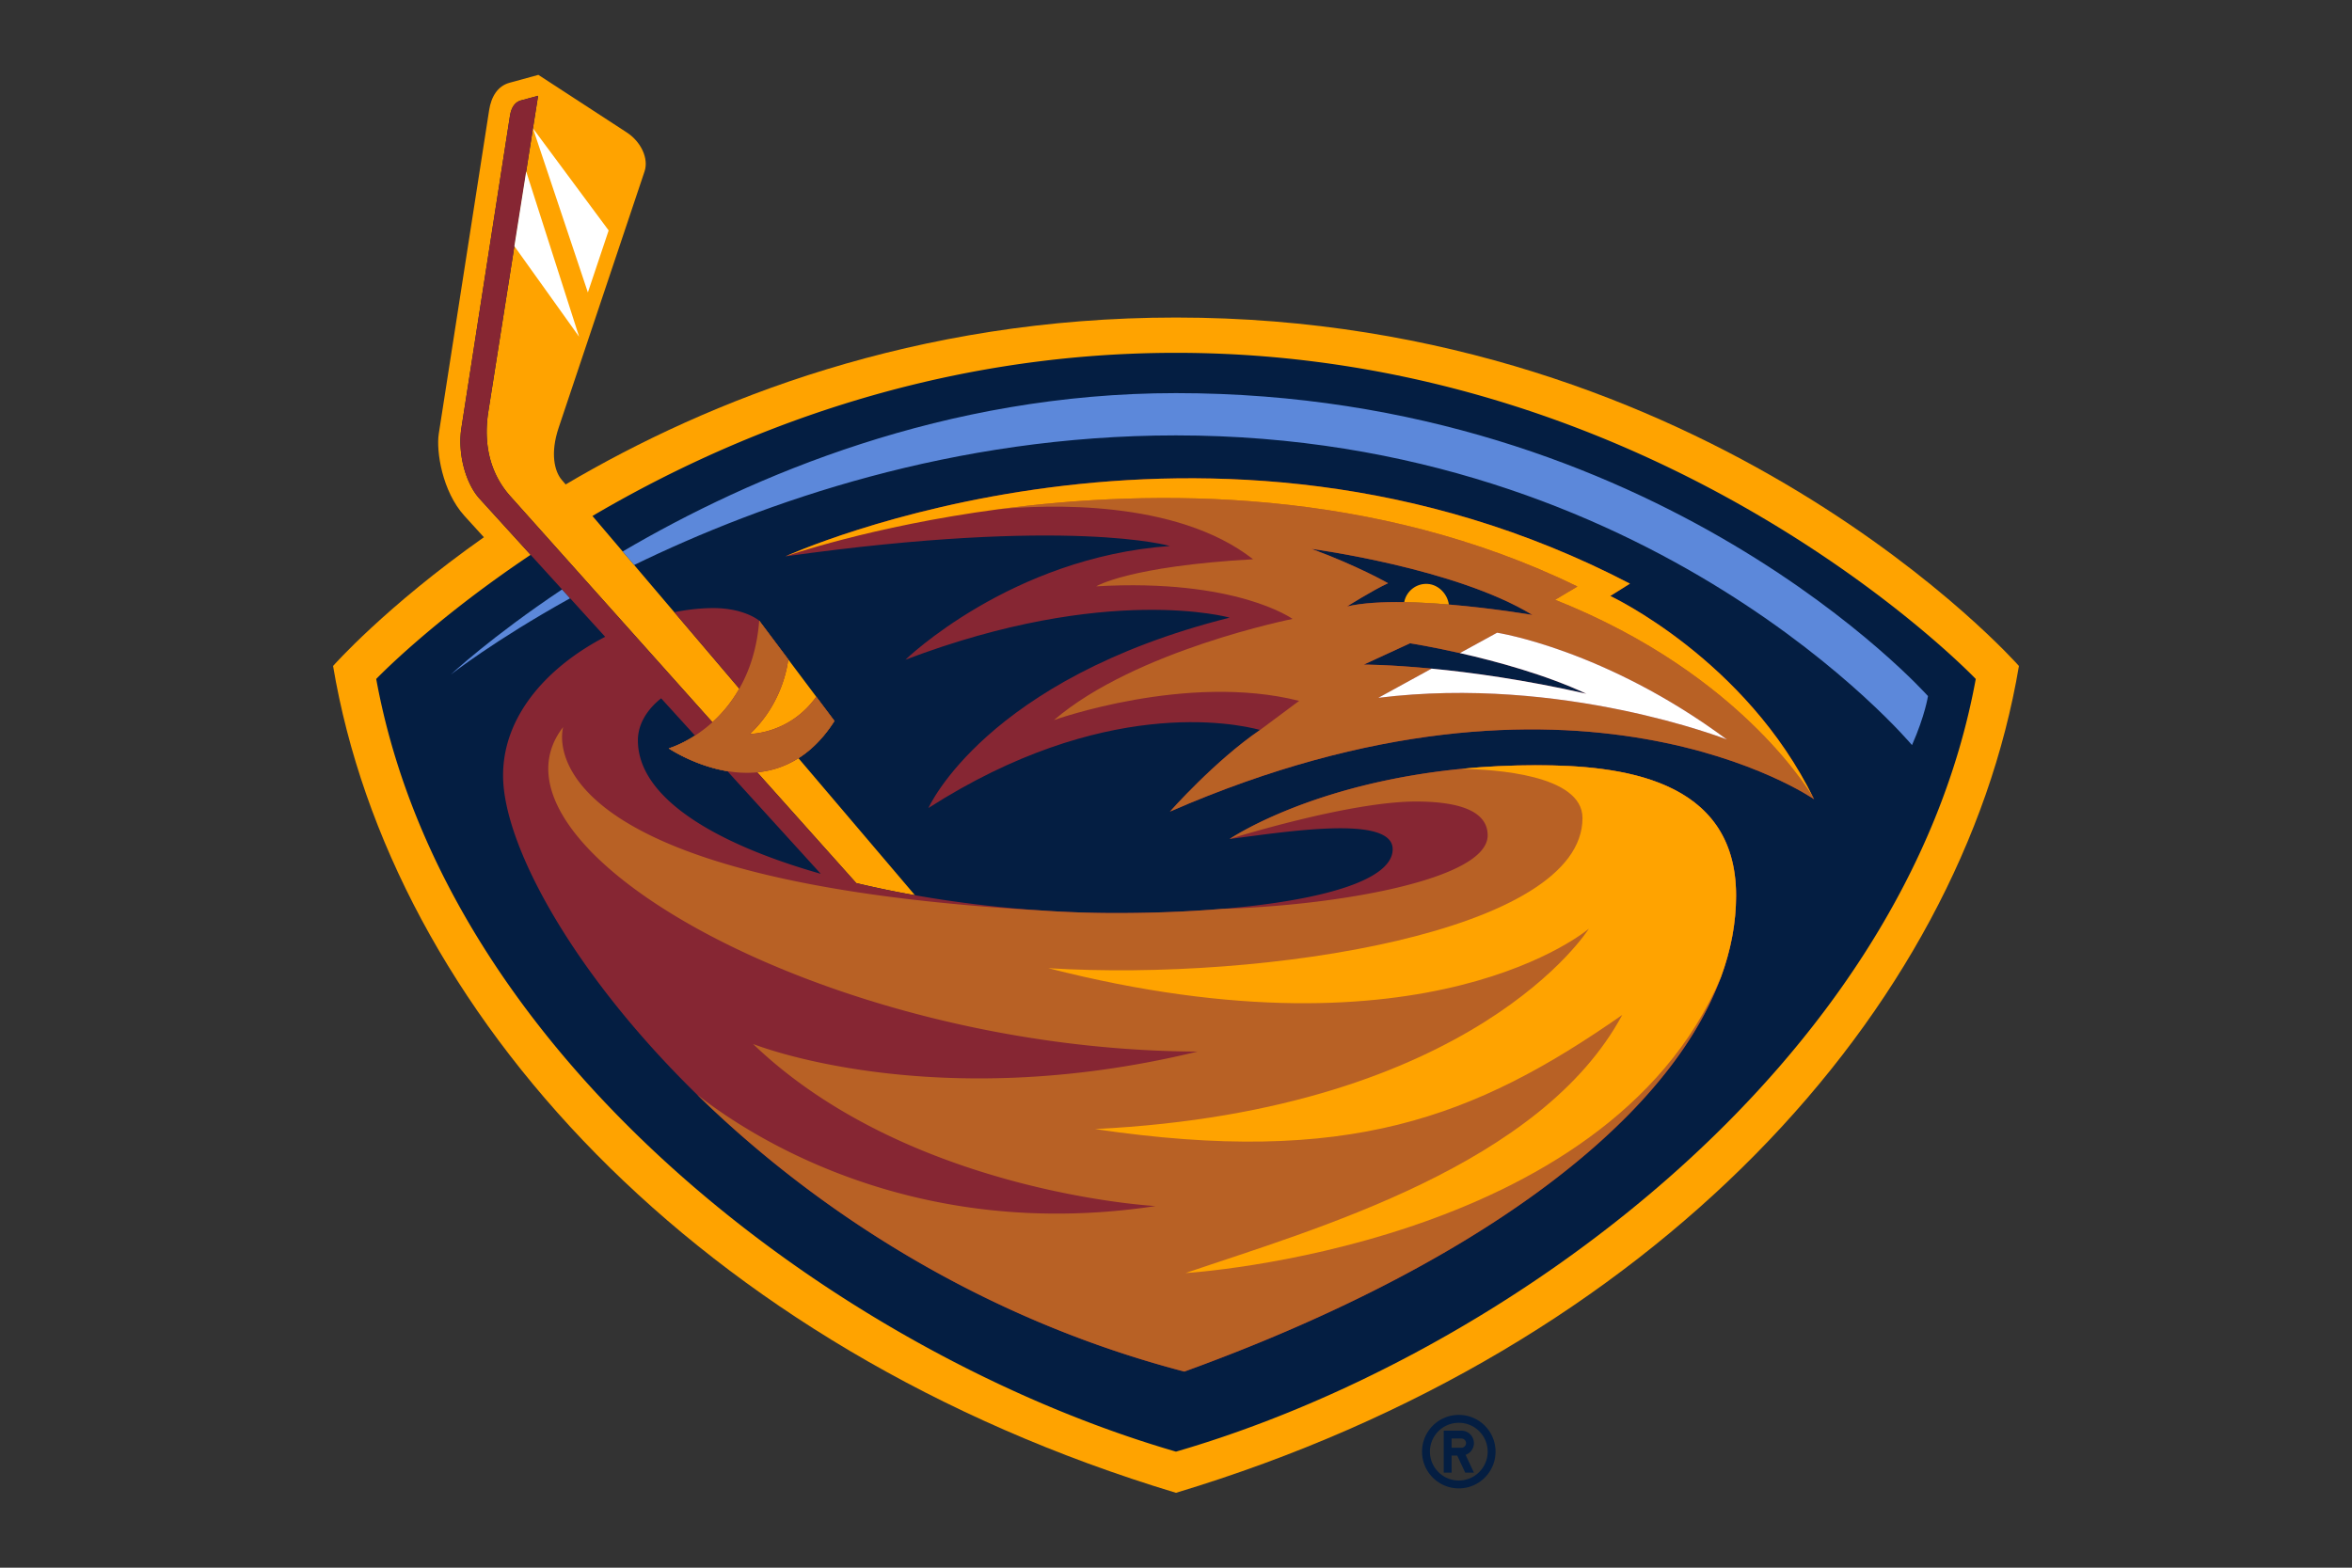 <svg xmlns="http://www.w3.org/2000/svg" viewBox="0 0 960 640"><rect x="0" y="0" width="960" height="640" fill="#333333" stroke="none"/><path fill="#041E42" d="M595.431 577.623c-8.282 0-15.005 6.714-15.005 15.001 0 8.278 6.723 15.001 15.005 15.001s14.995-6.723 14.995-15c0-8.288-6.713-15.002-14.995-15.002zm0 26.784a11.772 11.772 0 01-11.782-11.783c0-6.51 5.264-11.774 11.782-11.774 6.51 0 11.78 5.264 11.78 11.774 0 6.512-5.27 11.783-11.78 11.783zm6.164-15.26a5.085 5.085 0 00-5.09-5.082h-7.228v17.123h3.213v-6.954h2.306l3.246 6.954h3.553l-3.389-7.251a5.096 5.096 0 003.39-4.79zm-5.09 1.872h-4.015v-3.747h4.015c1.032 0 1.877.839 1.877 1.875a1.878 1.878 0 01-1.877 1.872z"/><path fill="#FFA300" d="M479.989 129.631c-106.373 0-190.614 33.603-249.112 68.138l-1.597-1.87c-2.937-3.449-4.773-10.787-1.254-21.288L263.09 69.96c1.76-5.275-1.454-12.174-7.388-15.973l-35.959-23.421-11.712 3.207c-4.973 1.343-7.531 5.774-8.38 11.173L179.079 177.17c-1.065 6.932 1.354 23.331 10.451 33.39l7.977 8.765c-40.3 28.398-61.559 52.554-61.559 52.554 23.625 140.461 148.259 278.528 344.041 337.555 195.8-59.027 320.42-197.094 344.065-337.555 0 0-125.16-142.247-344.064-142.247z"/><path fill="#041E42" d="M479.989 144.041c-99.93 0-181.543 33.304-238.172 66.602l12.335 14.496 4.687 5.512 16.386 19.283 26.531 31.198c4.082-7.151 7.242-16.206 8.123-27.752l11.852 15.814 11.44 15.245 7.42 9.892c-4.473 7.036-9.493 11.896-14.688 15.202l47.554 55.937a413.045 413.045 0 01-23.967-4.96l-40.422-45.218c-4.205.412-8.323.17-12.172-.466-13.558-2.259-23.94-9.3-23.94-9.3s4.69-1.341 10.728-5.227a55.39 55.39 0 007.098-5.452l-82.521-92.31c-7.215-8.087-11.3-19.54-8.938-34.529l10.627-67.496 4.817-30.51 2.764-17.603 2.103-13.293L212.618 41c-2.903.818-4.045 3.612-4.484 6.38l-19.759 127.089c-1.713 10.475 1.62 22.822 7.379 29.143l20.823 22.895c-40.636 27.217-63.016 50.678-63.016 50.678 28.77 157.416 192.18 276.498 326.428 315.44 134.26-38.942 297.667-158.024 326.444-315.44 0 0-126.6-133.143-326.444-133.143z"/><g fill="none"><path d="M627.159 312.41c-10.9 0-21.113.54-30.646 1.474 13.272.187 49.404 2.359 49.404 20.085 0 46.483-129.411 66.748-218.05 61.29 155.573 39.817 220.654-16.127 220.654-16.127s-46.207 74.166-201.6 81.8c103.128 15.275 154.914-4.5 215.218-46.583-33.077 61.365-125.322 87.308-178.265 105.367 0 0 171.652-10.209 218.512-120.696 4.088-11.087 6.217-22.267 6.217-33.437 0-48.13-47.94-53.172-81.444-53.172z"/><path d="M627.159 312.41c-10.9 0-21.113.54-30.646 1.474 13.272.187 49.404 2.359 49.404 20.085 0 46.483-129.411 66.748-218.05 61.29 155.573 39.817 220.654-16.127 220.654-16.127s-46.207 74.166-201.6 81.8c103.128 15.275 154.914-4.5 215.218-46.583-33.077 61.365-125.322 87.308-178.265 105.367 0 0 171.652-10.209 218.512-120.696 4.088-11.087 6.217-22.267 6.217-33.437 0-48.13-47.94-53.172-81.444-53.172z"/></g><g fill="#5C88DA"><path d="M184.034 275.365s17.574-13.858 48.662-31.126l-3.273-3.609c-29.086 19.43-45.389 34.735-45.389 34.735zM479.989 160.49c-94.238 0-173.213 33.737-225.837 64.65l4.687 5.51c52.816-25.679 130.212-52.902 221.15-52.902 194.748 0 300.421 126.443 300.421 126.443 5.349-12.135 6.52-20.015 6.52-20.015S677.102 160.49 479.989 160.49z"/></g><g fill="#862633"><path d="M657.266 243.305l8.03-5.03c-172.388-89.8-344.69-11.147-344.69-11.147C436.7 210.872 477.515 222.9 477.515 222.9c-65.002 4.634-107.959 46.434-107.959 46.434 82.425-31.342 132.341-17.188 132.341-17.188-99.642 25.095-122.95 77.719-122.95 77.719 71.141-45.576 124.796-34.698 135.364-31.871-18.441 12.55-36.796 33.347-36.796 33.347 166.11-72.465 262.933-5.049 262.933-5.049-27.866-57.141-83.18-82.987-83.18-82.987zm-121.89-19.214s58.712 7.8 90.1 26.954c0 0-15.917-2.73-34.113-4.251-5.984-.5-12.214-.865-18.218-.972-8.785-.14-17.062.3-23.319 1.76 0 0 10.12-6.417 16.722-9.496 0 0-12.188-6.99-31.172-13.995zm21.276 47.225l18.878-8.702s8.379 1.294 20.344 3.999c14.776 3.346 35 8.808 51.616 16.602-25.49-5.781-47.288-8.729-63.169-10.256-17.373-1.673-27.669-1.643-27.669-1.643z"/><path d="M627.159 312.41c-10.9 0-21.113.54-30.646 1.474-61.682 6.061-94.637 28.634-94.637 28.634 23.674-3.047 66.562-9.92 66.562 4.175 0 12.936-30.001 21.026-69.373 24.33-13.691 1.143-28.51 1.725-43.602 1.725a450.66 450.66 0 01-31.435-1.117c-16.961-1.168-34.092-3.243-50.571-6.16a413.045 413.045 0 01-23.967-4.96l-40.422-45.22c5.571-.538 11.312-2.252 16.834-5.758 5.196-3.306 10.216-8.166 14.69-15.201l-7.421-9.893c-10.911 15.278-27.057 15.172-27.057 15.172 12.723-11.942 15.201-26.861 15.617-30.417l-11.852-15.814s-6.004-5.132-18.698-5.132c-5.036 0-10.425.572-15.957 1.686l26.532 31.199c-3.27 5.748-7.125 10.248-10.974 13.714l-82.522-92.31c-7.214-8.087-11.3-19.54-8.938-34.529l10.628-67.496 4.817-30.51 2.764-17.603 2.103-13.293L212.618 41c-2.904.818-4.045 3.612-4.484 6.38l-19.759 127.089c-1.713 10.475 1.62 22.822 7.378 29.143l20.823 22.895 12.847 14.124 3.273 3.61 14.31 15.73c-22.666 11.729-41.673 31.58-41.673 56.619 0 28.018 27.965 80.18 79.146 130.24 47.54 46.515 115.103 91.226 198.926 113.11 115.064-41.71 196.59-100.071 218.98-160.918 4.089-11.087 6.218-22.267 6.218-33.437 0-48.13-47.94-53.173-81.444-53.173zm-366.794-10.142c0-8.698 6.35-14.729 9.49-17.177l13.828 15.208c-6.037 3.885-10.727 5.226-10.727 5.226s10.381 7.042 23.94 9.3l38.11 41.904c-42.933-12.225-74.64-30.943-74.64-54.46z"/></g><g fill="#B86125"><path d="M309.068 315.291c5.571-.538 11.312-2.252 16.834-5.758 5.196-3.306 10.216-8.166 14.69-15.202l-7.421-9.892c-10.911 15.278-27.057 15.172-27.057 15.172 12.723-11.942 15.201-26.861 15.617-30.417l-11.852-15.814c-.881 11.546-4.041 20.6-8.123 27.752-3.27 5.748-7.125 10.249-10.974 13.715a55.397 55.397 0 01-7.098 5.452c-6.038 3.885-10.728 5.226-10.728 5.226s10.382 7.042 23.94 9.3c3.849.636 7.967.879 12.172.466z"/><path d="M627.159 312.41c-10.9 0-21.113.54-30.646 1.474-61.682 6.061-94.637 28.634-94.637 28.634s48.44-15.298 76.069-15.298c14.037 0 29.266 2.465 29.266 13.808 0 18.299-62.896 28.753-108.146 29.994-13.691 1.144-28.51 1.726-43.602 1.726a450.66 450.66 0 01-31.435-1.117c-213.725-12.245-194.15-74.824-194.15-74.824-37.797 48.555 106.749 131.882 258.919 132.494-108.352 26.345-181.436-3.11-181.436-3.11 63.331 60.79 164.308 66.175 164.308 66.175-99.15 15.029-165.898-28.823-187.19-45.538 47.54 46.516 115.103 91.227 198.926 113.111 115.064-41.71 196.59-100.072 218.98-160.919 4.089-11.087 6.218-22.267 6.218-33.437 0-48.13-47.94-53.172-81.444-53.172z"/><path d="M511.46 228.309c-50.808 2.86-64.027 11.06-64.027 11.06 57.25-3.316 80.133 13.306 80.133 13.306s-64.096 12.753-97.377 41.294c0 0 54.23-19.433 100.078-7.847l-15.957 11.872c-18.441 12.55-36.796 33.347-36.796 33.347 166.11-72.466 262.933-5.05 262.933-5.05s-27.866-50.478-105.687-81.426l9.094-5.426c-82.86-40.423-172.567-40.037-236.411-31.531 19.267-1.833 72.516-4.261 104.017 20.4zm193.404 73.597s-67.047-26.359-142.297-17.021l21.754-11.926c-17.373-1.673-27.669-1.643-27.669-1.643l18.878-8.702s8.379 1.294 20.344 3.999l15.188-8.316s44.052 6.74 93.802 43.609zm-79.388-50.861s-15.917-2.73-34.113-4.251c-5.984-.5-12.214-.865-18.218-.972-8.785-.14-17.062.3-23.318 1.76 0 0 10.118-6.416 16.721-9.496 0 0-12.188-6.99-31.171-13.995 0 0 58.71 7.8 90.099 26.954z"/></g><g fill="#FFA300"><path d="M627.159 312.41c-10.9 0-21.113.54-30.646 1.474 13.272.187 49.404 2.359 49.404 20.085 0 46.483-129.411 66.748-218.05 61.29 155.573 39.817 220.654-16.127 220.654-16.127s-46.207 74.166-201.6 81.8c103.128 15.275 154.914-4.501 215.218-46.583-33.077 61.365-125.322 87.308-178.265 105.367 0 0 171.652-10.209 218.512-120.696 4.088-11.087 6.217-22.267 6.217-33.437 0-48.13-47.94-53.172-81.444-53.172zM657.266 243.305l8.03-5.03c-172.388-89.8-344.69-11.147-344.69-11.147s34.848-12.29 86.837-19.22c63.844-8.505 153.55-8.891 236.411 31.531l-9.094 5.426c77.821 30.948 105.687 81.427 105.687 81.427-27.866-57.141-83.18-82.987-83.18-82.987z"/><path d="M582.741 238.382c-4.677-.31-8.748 2.953-9.596 7.44 6.004.107 12.234.473 18.218.972-.548-4.271-4.18-8.116-8.622-8.412z"/></g><g fill="#FFF"><path d="M239.951 119.39l8.48-25.322-30.9-41.67zM209.95 100.512l26.419 36.95-21.602-67.46zM611.062 258.296l-15.188 8.317c14.776 3.346 35 8.808 51.616 16.602-25.49-5.781-47.288-8.729-63.169-10.256l-21.754 11.926c75.25-9.338 142.297 17.02 142.297 17.02-49.75-36.869-93.802-43.608-93.802-43.608z"/></g></svg>